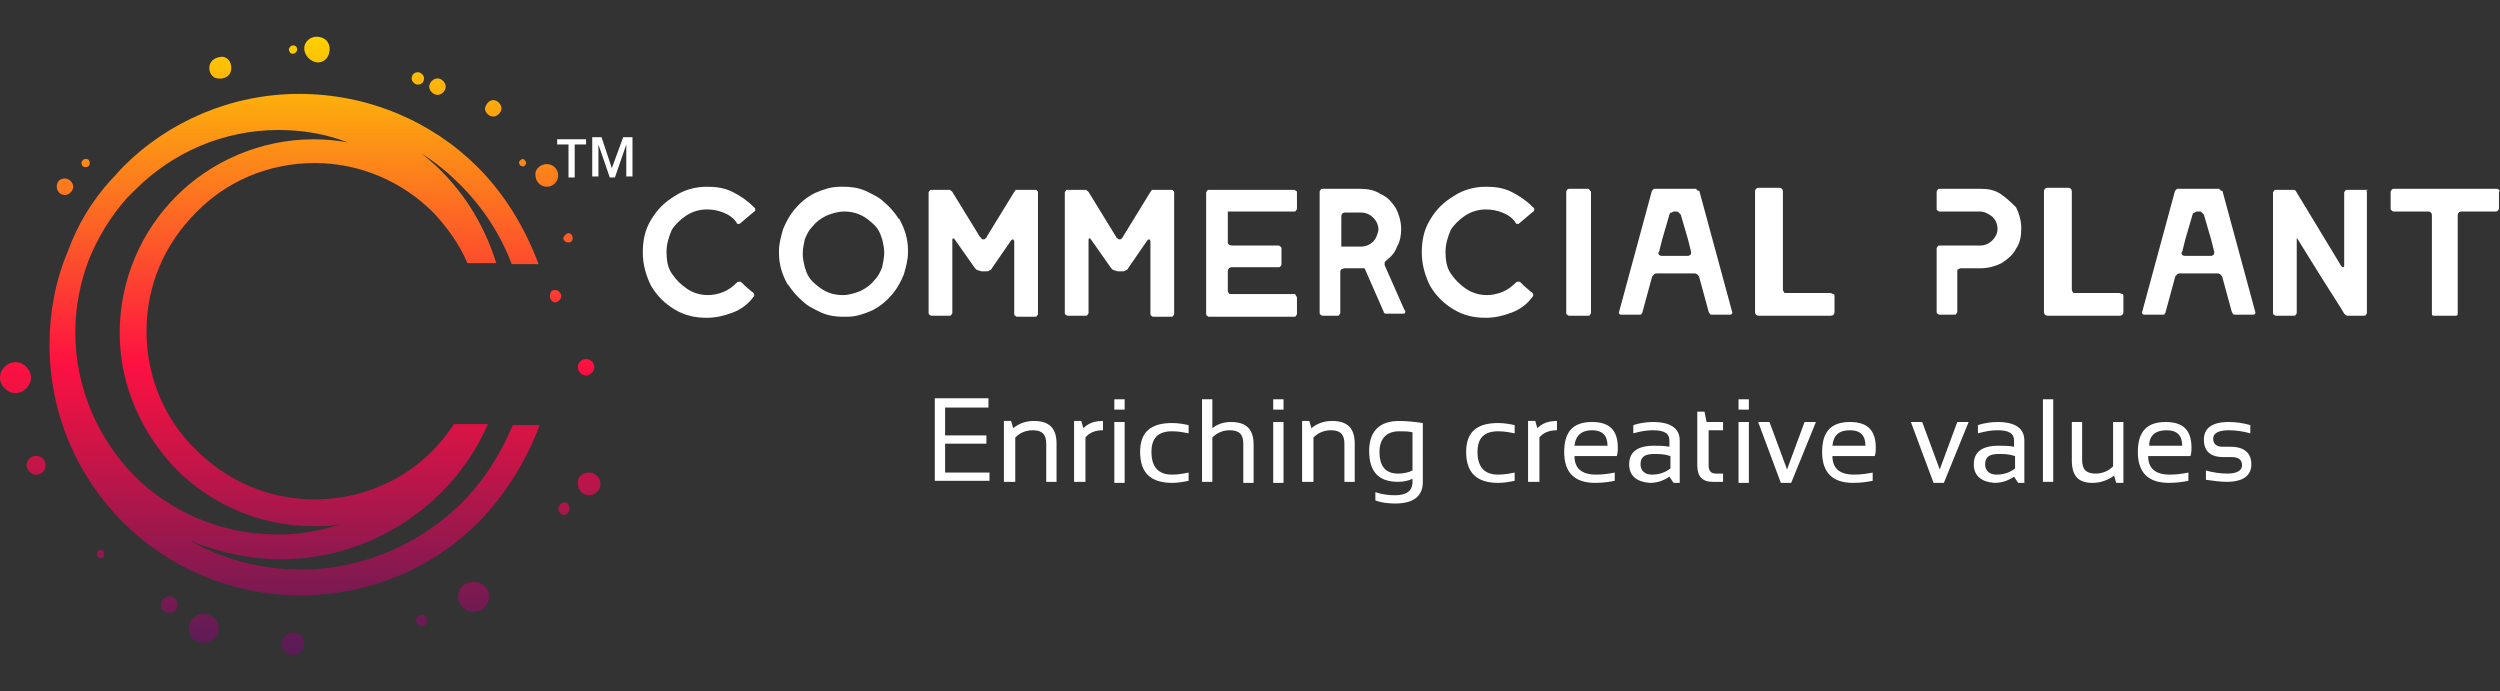 <?xml version="1.0" encoding="utf-8"?>
<!-- Generator: Adobe Illustrator 26.2.1, SVG Export Plug-In . SVG Version: 6.00 Build 0)  -->
<svg version="1.1" id="Layer_1" xmlns="http://www.w3.org/2000/svg" xmlns:xlink="http://www.w3.org/1999/xlink" x="0px" y="0px"
	 width="242.3px" height="67px" viewBox="0 0 242.3 67" style="enable-background:new 0 0 242.3 67;" xml:space="preserve">
<rect x="0" y="0" width="242.3" height="67" fill="#333333" stroke="none"/>
<g>
	<linearGradient id="SVGID_1_" gradientUnits="userSpaceOnUse" x1="29.075" y1="63.5" x2="29.075" y2="3.5">
		<stop  offset="0" style="stop-color:#571C56"/>
		<stop  offset="0.47" style="stop-color:#FD1141"/>
		<stop  offset="1" style="stop-color:#FDD100"/>
	</linearGradient>
	<path style="fill:url(#SVGID_1_);" d="M29,9.1c6.7,0,12.9,2.7,17.3,7.1c2.6,2.6,4.6,5.9,5.9,9.4h-2.6c-1.1-2.9-2.8-5.5-5-7.7
		c-1.1-1.1-2.3-2.1-3.7-3c0.6,0.5,1.3,1.1,1.8,1.6c2.5,2.5,4.3,5.5,5.4,9h-2.8c-0.8-1.9-2-3.5-3.3-4.9c-3-3-7.1-4.8-11.5-4.8
		c-4.5,0-8.6,1.8-11.5,4.8c-3,3-4.8,7-4.8,11.5c0,4.5,1.8,8.6,4.8,11.5c3,3,7,4.8,11.5,4.8c4.5,0,8.6-1.8,11.5-4.8
		c0.8-0.8,1.4-1.6,2-2.5h3.3c-1.1,2.5-2.6,4.7-4.5,6.6c-4,4-9.5,6.5-15.6,6.5c-3.1,0-6.1-0.7-8.8-1.8c3.2,1.8,6.9,2.8,10.8,2.8
		c6,0,11.5-2.5,15.5-6.4c2.1-2.1,3.8-4.7,5-7.6h2.6c-1.3,3.5-3.3,6.7-5.9,9.4c-4.4,4.4-10.5,7.1-17.3,7.1c-6.7,0-12.8-2.7-17.2-7.1
		c-4.4-4.4-7.1-10.5-7.1-17.2c0-3.2,0.6-6.3,1.8-9.1c0.9-2.5,2.3-4.8,4.1-6.8c0.4-0.4,0.8-0.9,1.3-1.4C16.3,11.8,22.4,9.1,29,9.1z
		 M20.3,6.4c0.1-0.6,0.7-0.9,1.3-0.9c0.6,0.1,0.9,0.7,0.8,1.3c-0.1,0.6-0.7,0.9-1.3,0.8C20.6,7.6,20.2,7,20.3,6.4z M29.5,4.5
		c0.1-0.6,0.8-1.1,1.5-0.9c0.7,0.1,1.1,0.8,0.9,1.5c-0.1,0.7-0.8,1.1-1.4,0.9C29.9,5.8,29.4,5.2,29.5,4.5z M50.3,15.7
		c0.1-0.2,0.3-0.3,0.4-0.3c0.2,0.1,0.3,0.3,0.3,0.4c-0.1,0.3-0.3,0.4-0.4,0.3C50.4,16.1,50.3,15.9,50.3,15.7z M28.4,4.4
		c0.3,0,0.4,0.2,0.4,0.4c0,0.2-0.2,0.4-0.4,0.4C28.2,5.3,28,5,28,4.8C28,4.6,28.2,4.4,28.4,4.4z M8.3,15.4c0.3,0,0.4,0.2,0.4,0.4
		c0,0.3-0.2,0.4-0.4,0.4c-0.3,0-0.4-0.2-0.4-0.4C7.9,15.6,8.1,15.4,8.3,15.4z M6.3,17.3c0.4,0,0.8,0.4,0.8,0.8
		c0,0.4-0.4,0.8-0.8,0.8c-0.5,0-0.8-0.4-0.8-0.8C5.5,17.6,5.8,17.3,6.3,17.3z M1.5,35.1c0.8,0,1.5,0.7,1.5,1.5
		c0,0.8-0.7,1.5-1.5,1.5c-0.8,0-1.5-0.7-1.5-1.5C0,35.8,0.7,35.1,1.5,35.1z M56.8,34.8c0.4,0,0.8,0.3,0.8,0.8c0,0.4-0.4,0.8-0.8,0.8
		c-0.4,0-0.8-0.4-0.8-0.8C56,35.1,56.4,34.8,56.8,34.8z M57.1,45.8c0.6,0,1.1,0.5,1.1,1.1c0,0.6-0.5,1.1-1.1,1.1
		c-0.6,0-1.1-0.5-1.1-1.1C55.9,46.3,56.4,45.8,57.1,45.8z M54.7,48.7c0.3,0,0.5,0.3,0.5,0.6c0,0.3-0.3,0.6-0.5,0.6
		c-0.3,0-0.6-0.3-0.6-0.6C54.2,48.9,54.4,48.7,54.7,48.7z M45.9,56.4c0.8,0,1.5,0.6,1.5,1.4c0,0.8-0.6,1.5-1.5,1.5
		c-0.8,0-1.5-0.7-1.5-1.5C44.4,57,45,56.4,45.9,56.4z M40.9,59.6c0.3,0,0.5,0.3,0.5,0.6c0,0.3-0.3,0.5-0.5,0.5
		c-0.3,0-0.6-0.3-0.6-0.5C40.3,59.8,40.6,59.6,40.9,59.6z M28.4,61.3c0.6,0,1.1,0.5,1.1,1.1c0,0.6-0.5,1.1-1.1,1.1
		c-0.6,0-1.1-0.5-1.1-1.1C27.3,61.8,27.8,61.3,28.4,61.3z M16.4,57.8c0.4,0,0.8,0.3,0.8,0.8c0,0.4-0.3,0.8-0.8,0.8
		c-0.4,0-0.8-0.3-0.8-0.8C15.7,58.1,16,57.8,16.4,57.8z M19.7,59.5c0.8,0,1.5,0.6,1.5,1.4c0,0.8-0.6,1.4-1.5,1.4
		c-0.8,0-1.4-0.6-1.4-1.4C18.3,60.1,19,59.5,19.7,59.5z M9.8,53.3c0.2,0,0.3,0.2,0.3,0.4c0,0.2-0.1,0.4-0.3,0.4
		c-0.3,0-0.4-0.2-0.4-0.4C9.4,53.5,9.5,53.3,9.8,53.3z M53,15.9c0.6,0,1.1,0.5,1.1,1.1c0,0.6-0.5,1.1-1.1,1.1
		c-0.6,0-1.1-0.5-1.1-1.1C51.8,16.4,52.4,15.9,53,15.9z M47.8,9.7c0.4,0,0.8,0.4,0.8,0.8c0,0.4-0.4,0.8-0.8,0.8
		c-0.4,0-0.8-0.4-0.8-0.8C47.1,10.1,47.4,9.7,47.8,9.7z M40.5,7c0.3,0,0.6,0.3,0.6,0.6c0,0.3-0.2,0.6-0.6,0.6
		c-0.3,0-0.6-0.3-0.6-0.6C39.9,7.2,40.2,7,40.5,7z M42.4,7.6c0.4,0,0.8,0.4,0.8,0.8c0,0.4-0.4,0.8-0.8,0.8c-0.4,0-0.8-0.4-0.8-0.8
		C41.6,8,42,7.6,42.4,7.6z M53.8,28.1c0.3,0,0.6,0.3,0.6,0.6c0,0.3-0.3,0.6-0.6,0.6c-0.3,0-0.5-0.3-0.5-0.6
		C53.3,28.3,53.5,28.1,53.8,28.1z M55.1,22.6c0.3,0,0.4,0.3,0.4,0.5c0,0.3-0.2,0.4-0.4,0.4c-0.3,0-0.5-0.2-0.5-0.4
		C54.6,22.9,54.9,22.6,55.1,22.6z M2.6,44.9c0.1-0.5,0.6-0.8,1.1-0.7c0.5,0.1,0.8,0.6,0.7,1.1c-0.1,0.5-0.6,0.8-1.1,0.7
		C2.8,45.8,2.5,45.4,2.6,44.9z M30.4,13.5c1.1,0,2.2,0.1,3.3,0.3c-2.1-0.8-4.3-1.2-6.7-1.2c-5.4,0-10.3,2.2-13.9,5.8
		c-0.3,0.3-0.5,0.5-0.8,0.8c-1.6,1.8-2.8,3.8-3.7,6c-0.8,2.1-1.3,4.5-1.3,7c0,5.4,2.2,10.3,5.7,13.9c3.5,3.5,8.4,5.7,13.9,5.7
		c2.3,0,4.6-0.4,6.7-1.2C32.6,51,31.6,51,30.4,51c-5.2,0-9.9-2.1-13.3-5.5c-3.3-3.4-5.5-8.1-5.5-13.2c0-5.2,2.1-9.9,5.5-13.3
		C20.5,15.6,25.3,13.5,30.4,13.5z"/>
	<g>
		<path style="fill:#FFFFFF;" d="M55.7,17.2h-0.6v-3.2H54v-0.5h2.8v0.5h-1.1V17.2z"/>
		<path style="fill:#FFFFFF;" d="M59.1,17.2L58,14h0c0,0.5,0,0.9,0,1.3v1.8h-0.6v-3.8h0.9l1,3h0l1.1-3h0.9v3.8h-0.6v-1.9
			c0-0.2,0-0.4,0-0.7c0-0.3,0-0.5,0-0.5h0l-1.1,3.2H59.1z"/>
	</g>
</g>
<g>
	<g>
		<path style="fill:#FFFFFF;" d="M95.8,38.7v0.8h-4.2v2.7h4v0.8h-4v2.8h4.3v0.8h-5.3v-8H95.8z"/>
		<path style="fill:#FFFFFF;" d="M97.3,46.7v-5.9H98l0.2,0.7c0.6-0.5,1.3-0.7,2-0.7c1.5,0,2.2,0.7,2.2,2.2v3.7h-1V43
			c0-0.9-0.4-1.3-1.3-1.3c-0.6,0-1.2,0.2-1.7,0.7v4.3H97.3z"/>
		<path style="fill:#FFFFFF;" d="M104.1,46.7v-5.9h0.7l0.2,0.7c0.5-0.5,1.1-0.7,1.9-0.7v0.9c-0.7,0-1.3,0.2-1.7,0.7v4.3H104.1z"/>
		<path style="fill:#FFFFFF;" d="M109,38.7v1h-1v-1H109z M109,40.9v5.9h-1v-5.9H109z"/>
		<path style="fill:#FFFFFF;" d="M115.2,46.6c-0.5,0.1-1,0.2-1.6,0.2c-2.1,0-3.1-1-3.1-3c0-1.9,1-2.8,3.1-2.8c0.6,0,1.1,0.1,1.6,0.2
			v0.8c-0.5-0.1-1-0.2-1.6-0.2c-1.4,0-2,0.7-2,2c0,1.5,0.7,2.2,2,2.2c0.6,0,1.1-0.1,1.6-0.2V46.6z"/>
		<path style="fill:#FFFFFF;" d="M116.5,46.7v-8h1v2.8c0.5-0.4,1.1-0.6,1.8-0.6c1.5,0,2.2,0.7,2.2,2.2v3.7h-1V43
			c0-0.9-0.4-1.3-1.3-1.3c-0.6,0-1.2,0.2-1.7,0.7v4.3H116.5z"/>
		<path style="fill:#FFFFFF;" d="M124.4,38.7v1h-1v-1H124.4z M124.4,40.9v5.9h-1v-5.9H124.4z"/>
		<path style="fill:#FFFFFF;" d="M126.2,46.7v-5.9h0.7l0.2,0.7c0.6-0.5,1.3-0.7,2-0.7c1.5,0,2.2,0.7,2.2,2.2v3.7h-1V43
			c0-0.9-0.4-1.3-1.3-1.3c-0.6,0-1.2,0.2-1.7,0.7v4.3H126.2z"/>
		<path style="fill:#FFFFFF;" d="M137.9,46.7c0,1.4-0.9,2.1-2.7,2.1c-0.7,0-1.4-0.1-1.9-0.3v-0.8c0.6,0.2,1.2,0.3,1.9,0.3
			c1.1,0,1.7-0.4,1.7-1.3v-0.3c-0.4,0.2-0.9,0.3-1.4,0.3c-1.9,0-2.8-1-2.8-3c0-1.9,1-2.9,2.9-2.9c0.8,0,1.6,0.1,2.3,0.2V46.7z
			 M136.9,41.9c-0.4-0.1-0.8-0.1-1.3-0.1c-1.2,0-1.9,0.7-1.9,2c0,1.4,0.6,2.1,1.8,2.1c0.5,0,1-0.1,1.4-0.3V41.9z"/>
		<path style="fill:#FFFFFF;" d="M146.8,46.6c-0.5,0.1-1,0.2-1.6,0.2c-2.1,0-3.1-1-3.1-3c0-1.9,1-2.8,3.1-2.8c0.6,0,1.1,0.1,1.6,0.2
			v0.8c-0.5-0.1-1-0.2-1.6-0.2c-1.4,0-2,0.7-2,2c0,1.5,0.7,2.2,2,2.2c0.6,0,1.1-0.1,1.6-0.2V46.6z"/>
		<path style="fill:#FFFFFF;" d="M148.1,46.7v-5.9h0.7l0.2,0.7c0.5-0.5,1.1-0.7,1.9-0.7v0.9c-0.7,0-1.3,0.2-1.7,0.7v4.3H148.1z"/>
		<path style="fill:#FFFFFF;" d="M154.3,40.9c1.7,0,2.5,0.8,2.5,2.5c0,0.2,0,0.5-0.1,0.8h-4.1c0,1.2,0.7,1.8,2.1,1.8
			c0.7,0,1.3-0.1,1.8-0.2v0.8c-0.5,0.1-1.1,0.2-1.9,0.2c-2,0-3-1-3-3C151.6,41.8,152.5,40.9,154.3,40.9z M152.6,43.2h3.2
			c0-1-0.5-1.5-1.5-1.5C153.3,41.7,152.7,42.2,152.6,43.2z"/>
		<path style="fill:#FFFFFF;" d="M157.9,45c0-1.2,0.8-1.8,2.4-1.8c0.5,0,1,0,1.5,0.1v-0.6c0-0.7-0.5-1-1.6-1c-0.6,0-1.2,0.1-1.9,0.3
			v-0.8c0.6-0.2,1.3-0.3,1.9-0.3c1.7,0,2.6,0.6,2.6,1.8v4.1h-0.6l-0.4-0.6c-0.6,0.4-1.2,0.6-1.9,0.6C158.6,46.7,157.9,46.1,157.9,45
			z M160.3,44c-0.9,0-1.3,0.3-1.3,1c0,0.6,0.4,1,1.1,1c0.7,0,1.3-0.2,1.8-0.6v-1.2C161.3,44,160.8,44,160.3,44z"/>
		<path style="fill:#FFFFFF;" d="M164.6,39.9h0.6l0.2,1h1.6v0.8h-1.4v3.4c0,0.5,0.2,0.8,0.7,0.8h0.7v0.8h-1c-1,0-1.5-0.5-1.5-1.6
			V39.9z"/>
		<path style="fill:#FFFFFF;" d="M169.5,38.7v1h-1v-1H169.5z M169.5,40.9v5.9h-1v-5.9H169.5z"/>
		<path style="fill:#FFFFFF;" d="M170.4,40.9h1.1l1.7,4.6l1.7-4.6h1.1l-2.4,5.9h-1L170.4,40.9z"/>
		<path style="fill:#FFFFFF;" d="M179.3,40.9c1.7,0,2.5,0.8,2.5,2.5c0,0.2,0,0.5-0.1,0.8h-4.1c0,1.2,0.7,1.8,2.1,1.8
			c0.7,0,1.3-0.1,1.8-0.2v0.8c-0.5,0.1-1.1,0.2-1.9,0.2c-2,0-3-1-3-3C176.6,41.8,177.5,40.9,179.3,40.9z M177.6,43.2h3.2
			c0-1-0.5-1.5-1.5-1.5C178.2,41.7,177.7,42.2,177.6,43.2z"/>
		<path style="fill:#FFFFFF;" d="M185.2,40.9h1.1l1.7,4.6l1.7-4.6h1.1l-2.4,5.9h-1L185.2,40.9z"/>
		<path style="fill:#FFFFFF;" d="M191.3,45c0-1.2,0.8-1.8,2.4-1.8c0.5,0,1,0,1.5,0.1v-0.6c0-0.7-0.5-1-1.6-1c-0.6,0-1.2,0.1-1.9,0.3
			v-0.8c0.6-0.2,1.3-0.3,1.9-0.3c1.7,0,2.6,0.6,2.6,1.8v4.1h-0.6l-0.4-0.6c-0.6,0.4-1.2,0.6-1.9,0.6C192,46.7,191.3,46.1,191.3,45z
			 M193.7,44c-0.9,0-1.3,0.3-1.3,1c0,0.6,0.4,1,1.1,1c0.7,0,1.3-0.2,1.8-0.6v-1.2C194.7,44,194.2,44,193.7,44z"/>
		<path style="fill:#FFFFFF;" d="M199,38.7v8h-1v-8H199z"/>
		<path style="fill:#FFFFFF;" d="M205.8,40.9v5.9h-0.7l-0.2-0.7c-0.7,0.5-1.4,0.7-2.1,0.7c-1.4,0-2-0.7-2-2.2v-3.7h1v3.7
			c0,0.9,0.4,1.3,1.3,1.3c0.6,0,1.2-0.2,1.7-0.7v-4.3H205.8z"/>
		<path style="fill:#FFFFFF;" d="M209.9,40.9c1.7,0,2.5,0.8,2.5,2.5c0,0.2,0,0.5-0.1,0.8h-4.1c0,1.2,0.7,1.8,2.1,1.8
			c0.7,0,1.3-0.1,1.8-0.2v0.8c-0.5,0.1-1.1,0.2-1.9,0.2c-2,0-3-1-3-3C207.2,41.8,208.1,40.9,209.9,40.9z M208.3,43.2h3.2
			c0-1-0.5-1.5-1.5-1.5C208.9,41.7,208.3,42.2,208.3,43.2z"/>
		<path style="fill:#FFFFFF;" d="M213.8,46.5v-0.9c0.7,0.2,1.4,0.3,2.1,0.3c0.9,0,1.4-0.3,1.4-0.8c0-0.5-0.3-0.8-1-0.8h-0.8
			c-1.3,0-1.9-0.6-1.9-1.7c0-1.1,0.8-1.7,2.4-1.7c0.7,0,1.4,0.1,2.1,0.3V42c-0.7-0.2-1.4-0.3-2.1-0.3c-1,0-1.5,0.3-1.5,0.8
			c0,0.5,0.3,0.8,0.9,0.8h0.8c1.3,0,2,0.6,2,1.7c0,1.1-0.8,1.7-2.4,1.7C215.2,46.7,214.5,46.6,213.8,46.5z"/>
	</g>
	<g>
		<path style="fill:#FFFFFF;" d="M66.5,20.9c0.6-0.4,1.3-0.6,2-0.6c0.6,0,1.1,0.1,1.6,0.3c0.5,0.2,1,0.5,1.3,1
			c0,0.1,0.1,0.1,0.2,0.1c0.1,0,0.1,0,0.2-0.1l1.3-1.1c0.1,0,0.1-0.1,0.1-0.2c0-0.1,0-0.1-0.1-0.2c-0.6-0.6-1.3-1.1-2.1-1.5
			c-0.8-0.4-1.6-0.5-2.5-0.5c-1.1,0-2.2,0.3-3.1,0.9c-1,0.6-1.7,1.3-2.3,2.3c-0.6,1-0.8,2-0.8,3.2c0,1.1,0.3,2.2,0.8,3.2
			c0.6,1,1.3,1.7,2.3,2.3c1,0.6,2,0.8,3.1,0.8c0.9,0,1.7-0.2,2.5-0.5c0.8-0.3,1.5-0.8,2-1.5c0.1-0.1,0.1-0.1,0.1-0.2
			c0-0.1-0.1-0.3-0.2-0.3l-0.7-0.6l-0.3-0.3c-0.1-0.1-0.1-0.1-0.2-0.1c-0.1,0-0.2,0-0.3,0.1c-0.4,0.4-0.8,0.7-1.3,0.9
			c-0.5,0.2-1,0.3-1.5,0.3c-0.7,0-1.4-0.2-2-0.6c-0.6-0.4-1.1-0.9-1.5-1.5c-0.4-0.6-0.5-1.3-0.5-2.1c0-0.7,0.2-1.4,0.5-2.1
			C65.4,21.8,65.9,21.3,66.5,20.9z"/>
		<path style="fill:#FFFFFF;" d="M100.3,18.4h-1.8h0c-0.1,0-0.1,0-0.1,0.1c0,0-0.1,0.1-0.1,0.1l-2.7,4.4c0,0,0,0.1-0.1,0.1
			c0,0.1-0.1,0.1-0.2,0.1h0c-0.1,0-0.1,0-0.2-0.1C95.1,23,95,23,95,23l-2.7-4.4c0,0-0.1-0.1-0.1-0.1c-0.1,0-0.1-0.1-0.1-0.1h-1.8
			c-0.1,0-0.2,0-0.2,0.1c-0.1,0.1-0.1,0.1-0.1,0.2v11.6c0,0.1,0,0.2,0.1,0.2c0.1,0.1,0.1,0.1,0.2,0.1h1.7c0.1,0,0.2,0,0.2-0.1
			c0.1-0.1,0.1-0.1,0.1-0.2v-7c0-0.1,0-0.2,0.1-0.2c0.1,0,0.1,0.1,0.2,0.2l1.9,2.7c0.1,0.1,0.2,0.2,0.3,0.2c0.1,0,0.2,0.1,0.4,0.1
			h0.3c0.2,0,0.3,0,0.4-0.1c0.1,0,0.2-0.1,0.3-0.3c0.2-0.3,0.5-0.7,0.9-1.3c0.4-0.6,0.7-1,0.9-1.3c0.1-0.1,0.1-0.1,0.2-0.1
			c0,0,0.1,0.1,0.1,0.2v7c0,0.1,0,0.2,0.1,0.2c0.1,0.1,0.1,0.1,0.2,0.1h1.7c0.1,0,0.2,0,0.2-0.1c0.1-0.1,0.1-0.1,0.1-0.2V18.7
			c0-0.1,0-0.2-0.1-0.2C100.5,18.4,100.4,18.4,100.3,18.4z"/>
		<path style="fill:#FFFFFF;" d="M113.5,18.4h-1.8h0c-0.1,0-0.1,0-0.1,0.1c0,0-0.1,0.1-0.1,0.1l-2.7,4.4c0,0,0,0.1-0.1,0.1
			c0,0.1-0.1,0.1-0.2,0.1h0c-0.1,0-0.1,0-0.2-0.1c-0.1,0-0.1-0.1-0.1-0.1l-2.7-4.4c0,0-0.1-0.1-0.1-0.1c-0.1,0-0.1-0.1-0.1-0.1h-1.8
			c-0.1,0-0.2,0-0.2,0.1c-0.1,0.1-0.1,0.1-0.1,0.2v11.6c0,0.1,0,0.2,0.1,0.2c0.1,0.1,0.1,0.1,0.2,0.1h1.7c0.1,0,0.2,0,0.2-0.1
			c0.1-0.1,0.1-0.1,0.1-0.2v-7c0-0.1,0-0.2,0.1-0.2c0.1,0,0.1,0.1,0.2,0.2l1.9,2.7c0.1,0.1,0.2,0.2,0.3,0.2c0.1,0,0.2,0.1,0.4,0.1
			h0.3c0.2,0,0.3,0,0.4-0.1c0.1,0,0.2-0.1,0.3-0.3c0.2-0.3,0.5-0.7,0.9-1.3c0.4-0.6,0.7-1,0.9-1.3c0.1-0.1,0.1-0.1,0.2-0.1
			c0,0,0.1,0.1,0.1,0.2v7c0,0.1,0,0.2,0.1,0.2c0.1,0.1,0.1,0.1,0.2,0.1h1.7c0.1,0,0.2,0,0.2-0.1c0.1-0.1,0.1-0.1,0.1-0.2V18.7
			c0-0.1,0-0.2-0.1-0.2C113.7,18.4,113.6,18.4,113.5,18.4z"/>
		<path style="fill:#FFFFFF;" d="M125.4,28.5h-6.1c-0.1,0-0.2,0-0.2-0.1c-0.1-0.1-0.1-0.1-0.1-0.2v-1.9c0-0.2,0.1-0.4,0.4-0.4h4.5
			c0.1,0,0.2,0,0.2-0.1c0.1-0.1,0.1-0.1,0.1-0.2v-1.5c0-0.1,0-0.1-0.1-0.2c-0.1-0.1-0.1-0.1-0.2-0.1h-4.4c-0.3,0-0.5-0.1-0.5-0.3v-3
			h6.4c0.1,0,0.2,0,0.2-0.1c0.1-0.1,0.1-0.1,0.1-0.2v-1.5c0-0.1,0-0.2-0.1-0.2c-0.1-0.1-0.1-0.1-0.2-0.1h-8.2c-0.1,0-0.2,0-0.2,0.1
			c-0.1,0.1-0.1,0.1-0.1,0.2v0.8v0.7v10.2c0,0.1,0,0.2,0.1,0.2c0.1,0.1,0.1,0.1,0.2,0.1h8.2c0.1,0,0.2,0,0.2-0.1
			c0.1-0.1,0.1-0.1,0.1-0.2v-1.5c0-0.1,0-0.2-0.1-0.2C125.6,28.5,125.5,28.5,125.4,28.5z"/>
		<path style="fill:#FFFFFF;" d="M134.2,25.7c0,0,0-0.1,0-0.2c0-0.1,0-0.1,0.1-0.2c0.5-0.4,0.9-0.8,1.1-1.4c0.3-0.5,0.4-1.1,0.4-1.7
			c0-0.7-0.2-1.4-0.5-2c-0.4-0.6-0.8-1.1-1.5-1.4c-0.6-0.4-1.3-0.5-2-0.5h-3.6c-0.1,0-0.2,0-0.2,0.1c-0.1,0.1-0.1,0.1-0.1,0.2v5.5
			v1.4v4.8c0,0.1,0,0.2,0.1,0.2c0.1,0.1,0.1,0.1,0.2,0.1h1.4c0.1,0,0.2,0,0.2-0.1c0.1-0.1,0.1-0.1,0.1-0.2v-3.9c0-0.1,0-0.2,0.1-0.3
			c0.1,0,0.2-0.1,0.3-0.1h1.5c0.2,0,0.3,0,0.4,0c0.1,0,0.1,0.1,0.1,0.1l1.8,4.1c0,0.1,0.1,0.2,0.2,0.2c0.1,0,0.2,0,0.3,0h1.4
			c0.2,0,0.2-0.1,0.2-0.2c0-0.1,0-0.1-0.1-0.2L134.2,25.7z M133.1,23.4c-0.3,0.3-0.7,0.5-1.2,0.5h-1.9V21c0-0.1,0-0.2,0.1-0.3
			c0.1-0.1,0.2-0.1,0.3-0.1h1.5c0.5,0,0.9,0.2,1.2,0.5c0.3,0.3,0.5,0.7,0.5,1.2C133.5,22.7,133.4,23.1,133.1,23.4z"/>
		<path style="fill:#FFFFFF;" d="M142,20.9c0.6-0.4,1.3-0.6,2-0.6c0.6,0,1.1,0.1,1.6,0.3c0.5,0.2,1,0.5,1.3,1c0,0.1,0.1,0.1,0.2,0.1
			c0.1,0,0.1,0,0.2-0.1l1.3-1.1c0.1,0,0.1-0.1,0.1-0.2c0-0.1,0-0.1-0.1-0.2c-0.6-0.6-1.3-1.1-2.1-1.5c-0.8-0.4-1.6-0.5-2.5-0.5
			c-1.1,0-2.2,0.3-3.1,0.9c-1,0.6-1.7,1.3-2.3,2.3c-0.6,1-0.8,2-0.8,3.2c0,1.1,0.3,2.2,0.8,3.2c0.6,1,1.3,1.7,2.3,2.3
			c1,0.6,2,0.8,3.1,0.8c0.9,0,1.7-0.2,2.5-0.5c0.8-0.3,1.5-0.8,2-1.5c0.1-0.1,0.1-0.1,0.1-0.2c0-0.1-0.1-0.3-0.2-0.3l-0.7-0.6
			l-0.3-0.3c-0.1-0.1-0.1-0.1-0.2-0.1c-0.1,0-0.2,0-0.3,0.1c-0.4,0.4-0.8,0.7-1.3,0.9c-0.5,0.2-1,0.3-1.5,0.3c-0.7,0-1.4-0.2-2-0.6
			c-0.6-0.4-1.1-0.9-1.5-1.5c-0.4-0.6-0.5-1.3-0.5-2.1c0-0.7,0.2-1.4,0.5-2.1C140.9,21.8,141.4,21.3,142,20.9z"/>
		<path style="fill:#FFFFFF;" d="M153.9,18.3h-1.8c-0.1,0-0.2,0-0.2,0.1c-0.1,0.1-0.1,0.1-0.1,0.2v11.7c0,0.1,0,0.2,0.1,0.2
			c0.1,0.1,0.1,0.1,0.2,0.1h1.8c0.1,0,0.2,0,0.2-0.1c0.1-0.1,0.1-0.1,0.1-0.2V18.7c0-0.1,0-0.2-0.1-0.2
			C154.1,18.4,154,18.3,153.9,18.3z"/>
		<path style="fill:#FFFFFF;" d="M177.4,28.4h-4.3c-0.1,0-0.2,0-0.2-0.1c-0.1-0.1-0.1-0.2-0.1-0.3v-9.4c0-0.1,0-0.2-0.1-0.3
			c-0.1-0.1-0.2-0.1-0.3-0.1h-1.9c-0.1,0-0.2,0-0.3,0.1c-0.1,0.1-0.1,0.2-0.1,0.3v11.6c0,0.1,0,0.2,0.1,0.3c0.1,0.1,0.2,0.1,0.3,0.1
			h6.9c0.1,0,0.2,0,0.3-0.1c0.1-0.1,0.1-0.2,0.1-0.3v-1.5c0-0.1,0-0.2-0.1-0.2C177.6,28.5,177.5,28.4,177.4,28.4z"/>
		<path style="fill:#FFFFFF;" d="M193.9,18.8c-0.6-0.4-1.2-0.5-2-0.5h-3.9c-0.1,0-0.2,0-0.2,0.1c-0.1,0.1-0.1,0.1-0.1,0.2v1.6
			c0,0.1,0,0.2,0.1,0.2c0.1,0.1,0.1,0.1,0.2,0.1h3.9c0.4,0,0.8,0.2,1.2,0.5c0.3,0.3,0.5,0.7,0.5,1.2c0,0.4-0.2,0.8-0.5,1.1
			c-0.3,0.3-0.7,0.5-1.2,0.5h-3.9c-0.1,0-0.2,0-0.2,0.1c-0.1,0.1-0.1,0.1-0.1,0.2v6.1c0,0.1,0,0.2,0.1,0.2c0.1,0.1,0.1,0.1,0.2,0.1
			h1.4c0.1,0,0.2,0,0.2-0.1c0.1-0.1,0.1-0.1,0.1-0.2v-3.9c0-0.1,0-0.2,0.1-0.2c0,0,0.1-0.1,0.3-0.1h1.9c0.7,0,1.4-0.2,2-0.5
			c0.6-0.4,1.1-0.8,1.4-1.4c0.4-0.6,0.5-1.2,0.5-2c0-0.7-0.2-1.4-0.5-2C195,19.7,194.5,19.2,193.9,18.8z"/>
		<path style="fill:#FFFFFF;" d="M205.4,28.4h-4.3c-0.1,0-0.2,0-0.2-0.1c-0.1-0.1-0.1-0.2-0.1-0.3v-9.4c0-0.1,0-0.2-0.1-0.3
			c-0.1-0.1-0.2-0.1-0.3-0.1h-1.9c-0.1,0-0.2,0-0.3,0.1c-0.1,0.1-0.1,0.2-0.1,0.3v11.6c0,0.1,0,0.2,0.1,0.3c0.1,0.1,0.2,0.1,0.3,0.1
			h6.9c0.1,0,0.2,0,0.3-0.1c0.1-0.1,0.1-0.2,0.1-0.3v-1.5c0-0.1,0-0.2-0.1-0.2C205.6,28.5,205.5,28.4,205.4,28.4z"/>
		<path style="fill:#FFFFFF;" d="M229.4,18.4h-1.9c-0.1,0-0.2,0-0.2,0.1c-0.1,0.1-0.1,0.1-0.1,0.2l0,6.9c0,0.2,0,0.3-0.1,0.3
			c-0.1,0-0.2-0.1-0.3-0.3l-4.3-7.1c-0.1-0.1-0.1-0.1-0.2-0.1h-1.7c-0.1,0-0.2,0-0.2,0.1c-0.1,0.1-0.1,0.1-0.1,0.2v11.6
			c0,0.1,0,0.2,0.1,0.2c0.1,0.1,0.1,0.1,0.2,0.1h1.7c0.1,0,0.2,0,0.2-0.1c0.1-0.1,0.1-0.1,0.1-0.2l0-7c0,0,0-0.1,0-0.1
			c0,0,0-0.1,0-0.1c0,0,0.1,0,0.1,0.1c0.5,0.8,1.3,2.1,2.3,3.7c1,1.6,1.8,2.8,2.2,3.5c0.1,0.1,0.2,0.2,0.3,0.2h0h0h1.6
			c0.1,0,0.2,0,0.2-0.1c0.1-0.1,0.1-0.1,0.1-0.2V18.7c0-0.1,0-0.2-0.1-0.2C229.6,18.4,229.5,18.4,229.4,18.4z"/>
		<path style="fill:#FFFFFF;" d="M242.2,18.4c0,0-0.1-0.1-0.2-0.1h-2.3h-5.4h-2.3c-0.1,0-0.1,0-0.2,0.1c0,0-0.1,0.1-0.1,0.2v1.6
			c0,0.1,0,0.1,0.1,0.2c0,0,0.1,0.1,0.2,0.1h2.3h1c0.1,0,0.2,0,0.3,0.1c0.1,0.1,0.1,0.2,0.1,0.3v9.5c0,0.2,0.1,0.2,0.2,0.2h0h2.1h0
			c0.2,0,0.2-0.1,0.2-0.2v-9.5c0-0.1,0-0.2,0.1-0.3c0.1-0.1,0.2-0.1,0.3-0.1h1h2.3c0.1,0,0.1,0,0.2-0.1c0,0,0.1-0.1,0.1-0.2v-1.6
			C242.3,18.5,242.3,18.5,242.2,18.4z"/>
		<path style="fill:#FFFFFF;" d="M215.2,18.4C215.1,18.4,215.1,18.4,215.2,18.4c-0.1,0-0.1-0.1-0.1-0.1c0,0,0,0,0,0c0,0-0.1,0-0.1,0
			h0h-3.8h0c0,0-0.1,0-0.1,0c0,0,0,0,0,0c0,0,0,0,0,0c0,0-0.1,0-0.1,0c-0.1,0.1-0.1,0.1-0.2,0.2l-3.2,11.8v0c0,0.1,0.1,0.2,0.2,0.2
			h1.8c0.1,0,0.2,0,0.2-0.1c0.1-0.1,0.1-0.1,0.1-0.2l0.9-3.3c0-0.1,0.1-0.2,0.2-0.3c0.1-0.1,0.2-0.1,0.3-0.1h0.9h1.8h0.9
			c0.1,0,0.2,0,0.3,0.1c0.1,0.1,0.2,0.2,0.2,0.3l0.9,3.3c0,0.1,0.1,0.1,0.1,0.2c0.1,0.1,0.1,0.1,0.2,0.1h1.8c0.1,0,0.2-0.1,0.2-0.2
			v0l-3.2-11.8C215.3,18.5,215.2,18.5,215.2,18.4z M214.5,24.7c-0.1,0.1-0.1,0.1-0.3,0.1h-0.3h-1.8h-0.3c-0.1,0-0.2,0-0.3-0.1
			c-0.1-0.1-0.1-0.2,0-0.3l0.3-1.2c0,0,0,0,0,0l0.7-2.4c0-0.1,0.1-0.2,0.2-0.2c0.1,0,0.1-0.1,0.2-0.1c0,0,0.1,0,0.1,0h0.1
			c0,0,0.1,0,0.1,0c0.1,0,0.1,0,0.2,0.1c0.1,0.1,0.2,0.2,0.2,0.2l0.7,2.4c0,0,0,0,0,0l0.3,1.2C214.6,24.6,214.6,24.7,214.5,24.7z"/>
		<path style="fill:#FFFFFF;" d="M164.5,18.4C164.4,18.4,164.4,18.4,164.5,18.4c-0.1,0-0.1-0.1-0.1-0.1c0,0,0,0,0,0c0,0-0.1,0-0.1,0
			h0h-3.8h0c0,0-0.1,0-0.1,0c0,0,0,0,0,0c0,0,0,0,0,0c0,0-0.1,0-0.1,0c-0.1,0.1-0.1,0.1-0.2,0.2l-3.2,11.8v0c0,0.1,0.1,0.2,0.2,0.2
			h1.8c0.1,0,0.2,0,0.2-0.1c0.1-0.1,0.1-0.1,0.1-0.2l0.9-3.3c0-0.1,0.1-0.2,0.2-0.3c0.1-0.1,0.2-0.1,0.3-0.1h0.9h1.8h0.9
			c0.1,0,0.2,0,0.3,0.1c0.1,0.1,0.2,0.2,0.2,0.3l0.9,3.3c0,0.1,0.1,0.1,0.1,0.2c0.1,0.1,0.1,0.1,0.2,0.1h1.8c0.1,0,0.2-0.1,0.2-0.2
			v0l-3.2-11.8C164.6,18.5,164.5,18.5,164.5,18.4z M163.8,24.7c-0.1,0.1-0.1,0.1-0.3,0.1h-0.3h-1.8h-0.3c-0.1,0-0.2,0-0.3-0.1
			c-0.1-0.1-0.1-0.2,0-0.3l0.3-1.2c0,0,0,0,0,0l0.7-2.4c0-0.1,0.1-0.2,0.2-0.2c0.1,0,0.1-0.1,0.2-0.1c0,0,0.1,0,0.1,0h0.1
			c0,0,0.1,0,0.1,0c0.1,0,0.1,0,0.2,0.1c0.1,0.1,0.2,0.2,0.2,0.2l0.7,2.4c0,0,0,0,0,0l0.3,1.2C163.9,24.6,163.9,24.7,163.8,24.7z"/>
		<path style="fill:#FFFFFF;" d="M88,24.3c0,0,0-0.1,0-0.1c0-1-0.3-2-0.8-2.9c0,0,0-0.1-0.1-0.1c-0.4-0.6-0.8-1.1-1.4-1.6
			c-0.5-0.5-1.2-0.8-1.8-1.1c-0.7-0.3-1.4-0.4-2.1-0.4c-0.1,0-0.2,0-0.3,0c0,0,0,0-0.1,0h0c-0.9,0-1.7,0.3-2.4,0.6
			c-0.8,0.4-1.4,0.9-2,1.6c-0.5,0.6-0.8,1.2-1.1,1.9c-0.2,0.7-0.4,1.4-0.4,2.1c0,0,0,0,0,0c0,0,0,0,0,0c0,0.1,0,0.1,0,0.2
			c0,0,0,0.1,0,0.1c0,1,0.3,2,0.8,2.9c0,0,0,0.1,0.1,0.1c0.4,0.6,0.8,1.1,1.4,1.6c0.5,0.5,1.2,0.8,1.8,1.1c0.7,0.3,1.4,0.4,2.1,0.4
			c0.1,0,0.2,0,0.3,0c0,0,0,0,0.1,0h0c0.9,0,1.7-0.3,2.4-0.6c0.8-0.4,1.4-0.9,2-1.6c0.5-0.6,0.8-1.2,1.1-1.9
			c0.2-0.7,0.4-1.4,0.4-2.1c0,0,0,0,0,0c0,0,0,0,0,0C88,24.4,88,24.4,88,24.3z M85.5,25.9c-0.2,0.5-0.4,0.9-0.7,1.2
			c-0.4,0.5-0.8,0.8-1.4,1.1c-0.5,0.2-1.1,0.4-1.7,0.4c-1,0-1.8-0.3-2.6-1c-0.5-0.4-0.8-0.8-1-1.4c0,0,0,0,0,0
			c0-0.1-0.1-0.2-0.1-0.3c-0.1-0.4-0.2-0.9-0.2-1.3c0-0.5,0.1-0.9,0.2-1.4c0.2-0.5,0.4-0.9,0.7-1.2c0.4-0.5,0.8-0.8,1.4-1.1
			c0.5-0.2,1.1-0.4,1.7-0.4c1,0,1.8,0.3,2.6,1c0.5,0.4,0.8,0.8,1,1.4c0,0,0,0,0,0c0,0.1,0.1,0.2,0.1,0.3c0.1,0.4,0.2,0.9,0.2,1.3
			C85.7,24.9,85.6,25.4,85.5,25.9z"/>
	</g>
</g>
</svg>
